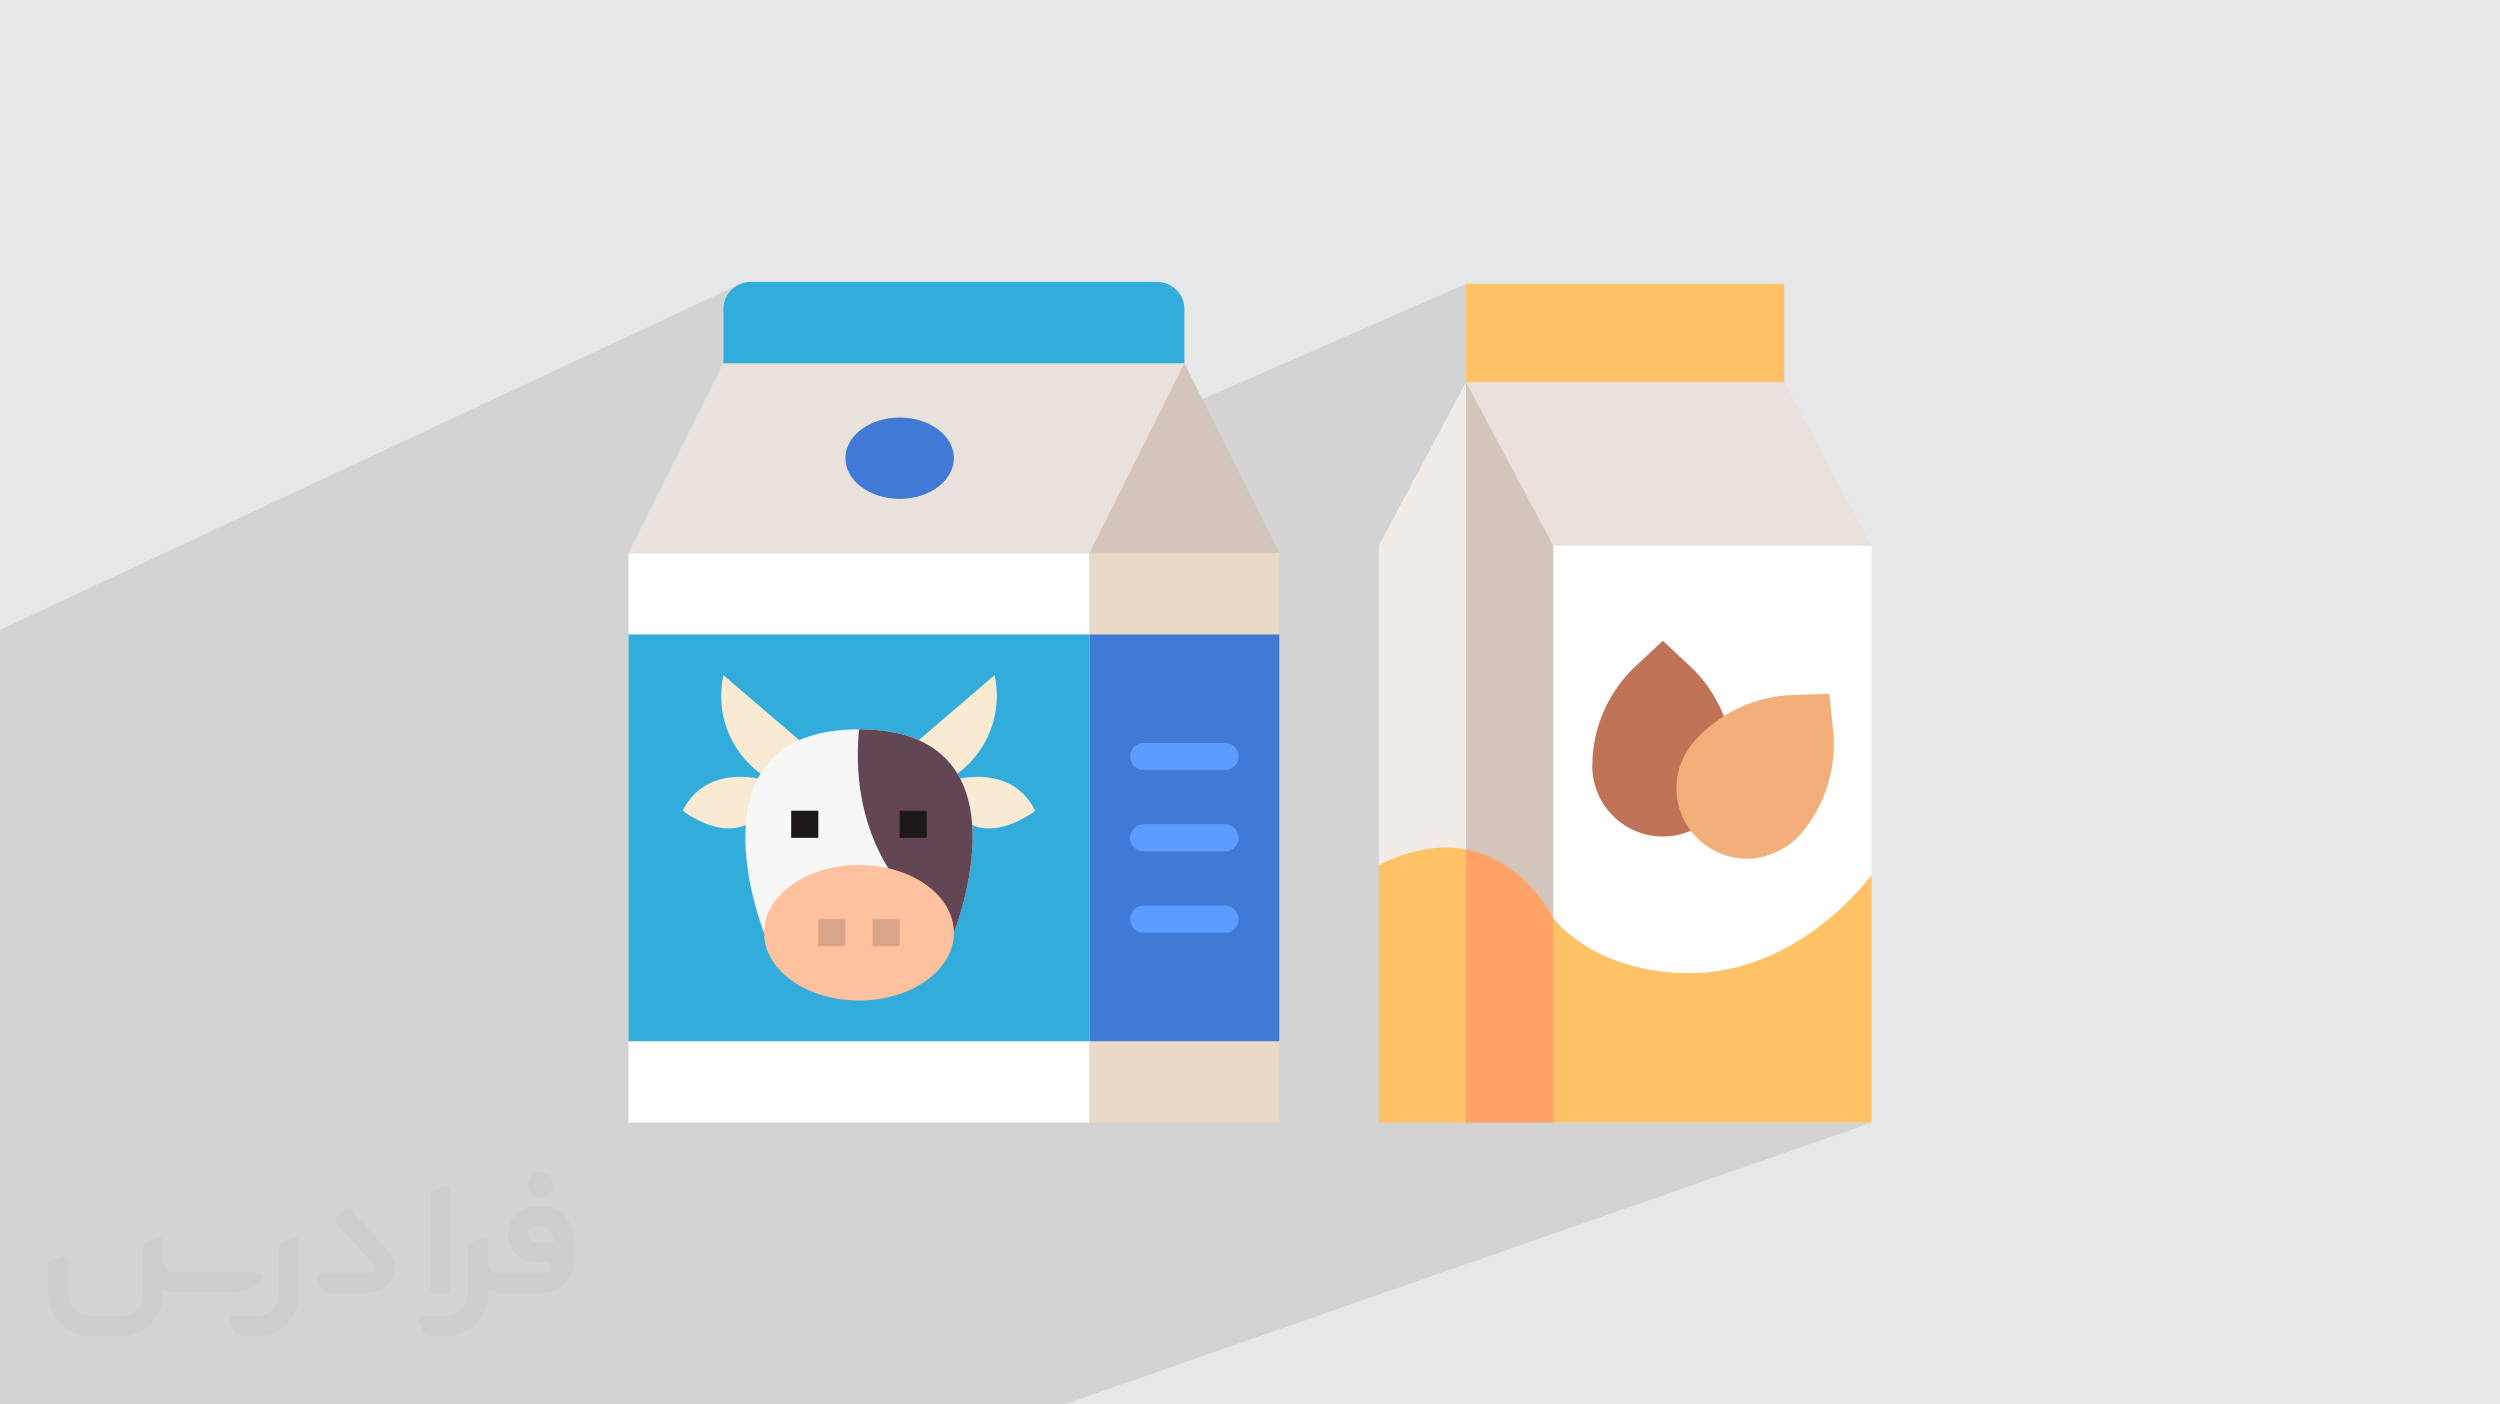 <?xml version="1.0" encoding="UTF-8"?>
<!DOCTYPE svg PUBLIC "-//W3C//DTD SVG 1.0//EN" "http://www.w3.org/TR/2001/REC-SVG-20010904/DTD/svg10.dtd">
<!-- Creator: CorelDRAW -->
<svg xmlns="http://www.w3.org/2000/svg" xml:space="preserve" width="94.192mm" height="52.917mm" version="1.0" style="shape-rendering:geometricPrecision; text-rendering:geometricPrecision; image-rendering:optimizeQuality; fill-rule:evenodd; clip-rule:evenodd"
viewBox="0 0 9404.92 5283.66"
 xmlns:xlink="http://www.w3.org/1999/xlink"
 xmlns:xodm="http://www.corel.com/coreldraw/odm/2003">
 <defs>
  <style type="text/css">
   <![CDATA[
    .fil14 {fill:#1C1719;fill-rule:nonzero}
    .fil4 {fill:#32ADDB;fill-rule:nonzero}
    .fil6 {fill:#407AD6;fill-rule:nonzero}
    .fil9 {fill:#5C9CFF;fill-rule:nonzero}
    .fil12 {fill:#634653;fill-rule:nonzero}
    .fil18 {fill:#BF7458;fill-rule:nonzero}
    .fil8 {fill:#D4C6BD;fill-rule:nonzero}
    .fil15 {fill:#D9A487;fill-rule:nonzero}
    .fil5 {fill:#E8DAC6;fill-rule:nonzero}
    .fil7 {fill:#EBE1DC;fill-rule:nonzero}
    .fil19 {fill:#F2AF79;fill-rule:nonzero}
    .fil17 {fill:#F2ECE9;fill-rule:nonzero}
    .fil11 {fill:#F7F7F7;fill-rule:nonzero}
    .fil10 {fill:#F8EAD3;fill-rule:nonzero}
    .fil20 {fill:#FFA368;fill-rule:nonzero}
    .fil13 {fill:#FFC19E;fill-rule:nonzero}
    .fil16 {fill:#FFC267;fill-rule:nonzero}
    .fil3 {fill:white;fill-rule:nonzero}
    .fil2 {fill:#373435;fill-rule:nonzero;fill-opacity:0.031}
    .fil1 {fill:#2B2A29;fill-opacity:0.102}
    .fil0 {fill:#E6E7E8}
   ]]>
  </style>
 </defs>
 <g id="Layer_x0020_1">
  <polygon class="fil0" points="-0,0 9404.92,0 9404.92,5283.66 -0,5283.66 "/>
  <polygon class="fil1" points="2746.17,1096.71 2823.4,1060.64 2746.17,1096.71 2738.81,1105.63 2729.41,1122.95 2723.46,1142.09 2721.38,1162.65 2721.38,1366.68 2885.43,1366.68 2823.4,1060.64 2885.43,1366.68 4455.59,1366.68 4350.6,1576.66 5515.13,1067.88 5515.13,1437.62 5534.18,1512.16 6712.12,1512.16 5647,1953.66 5653.19,1977.89 5672.41,1969.93 5680.81,2053.12 7040.58,2053.12 5733.43,2574.62 5737.64,2616.39 6255.45,2410.34 6357.23,2505.3 6366.84,2514.5 6376.2,2523.94 6385.28,2533.6 6394.1,2543.48 6402.66,2553.56 6410.92,2563.86 6418.92,2574.34 6426.64,2585.02 6434.08,2595.88 6441.23,2606.91 6448.1,2618.13 6454.67,2629.5 6460.95,2641.03 6466.94,2652.71 6472.62,2664.54 6478,2676.51 6481.66,2685.2 6575.4,2648.7 6587.71,2644.14 6600.14,2639.89 6612.68,2635.95 6625.32,2632.33 6638.07,2629.04 6650.9,2626.06 6663.82,2623.42 6676.82,2621.1 6689.89,2619.12 6703.03,2617.48 6716.23,2616.17 6729.48,2615.2 6742.78,2614.58 6881.9,2609.92 6896.21,2748.38 6897.41,2761.64 6898.25,2774.9 6898.75,2788.15 6898.91,2801.39 6898.72,2814.61 6898.19,2827.81 6897.33,2840.97 6896.12,2854.09 6894.59,2867.16 6892.72,2880.18 6890.53,2893.14 6888.01,2906.03 6885.17,2918.85 6881.99,2931.58 6878.51,2944.23 6874.69,2956.79 6870.57,2969.24 6866.14,2981.6 6861.38,2993.84 6856.32,3005.95 6850.95,3017.94 6845.27,3029.79 6839.29,3041.51 6833.01,3053.07 6826.43,3064.48 6819.55,3075.73 6812.38,3086.82 6804.91,3097.73 6797.15,3108.46 6789.1,3119 6780.76,3129.35 6772.15,3139.5 6763.06,3149.32 6753.3,3158.75 6742.91,3167.72 6731.94,3176.25 6720.43,3184.27 6708.43,3191.76 6695.99,3198.69 6683.16,3205.02 6669.97,3210.72 5833.1,3525.02 5829.22,3551.88 5843.35,3697.17 5946.49,3697.17 7040.58,3291.81 7039.8,3292.86 7037.5,3295.95 7033.67,3300.93 7028.36,3307.66 7021.57,3316.03 7013.32,3325.87 7003.65,3337.07 6992.55,3349.48 6980.08,3362.98 6966.23,3377.42 6951.04,3392.67 6934.5,3408.6 6916.67,3425.06 6897.55,3441.94 6877.15,3459.08 6855.51,3476.37 6832.65,3493.65 6808.58,3510.79 6783.32,3527.67 6756.9,3544.13 6729.33,3560.06 6700.65,3575.32 6670.86,3589.76 6639.99,3603.25 6608.05,3615.67 6385.78,3697.17 7006.43,3697.17 5833.26,4121.25 5843.35,4223.03 7040.58,4223.03 4002.51,5283.66 3679.38,5283.66 2888.84,5283.66 2888.83,5283.66 2617.54,5283.66 2583.52,5283.66 2278.22,5283.66 2059.49,5283.66 1930.05,5283.66 1701.24,5283.66 1664.53,5283.66 1571.8,5283.66 1291.73,5283.66 1265.8,5283.66 1171.62,5283.66 1150.44,5283.66 1074.49,5283.66 991.99,5283.66 752.16,5283.66 684.83,5283.66 520.48,5283.66 298.41,5283.66 273.91,5283.66 108.98,5283.66 32.89,5283.66 24.48,5283.66 -0,5283.66 -0,5277.22 -0,5266.22 -0,5263.18 -0,5235.63 -0,5209.41 -0,5187.16 -0,5147.79 -0,5092.51 -0,5070.83 -0,5045.9 -0,5024.8 -0,5021.42 -0,5014.93 -0,4933.56 -0,4913.39 -0,4906.11 -0,4899.56 -0,4862.02 -0,4860.37 -0,4831.47 -0,4818.62 -0,4812.76 -0,4775.3 -0,4758.57 -0,4753.21 -0,4749.7 -0,4737.64 -0,4699.78 -0,4670.77 -0,4640.8 -0,4639.64 -0,4628.55 -0,4570.69 -0,4544.73 -0,4533.56 -0,4532.71 -0,4439.35 -0,4417.56 -0,4403.61 -0,4389.6 -0,4323.47 -0,4317.6 -0,4294.42 -0,4284.45 -0,4268.67 -0,4252.62 -0,4214.52 -0,4170.43 -0,4126.33 -0,4109.66 -0,4106.78 -0,4101.15 -0,4100.49 -0,4069.41 -0,4051.1 -0,3863.39 -0,3831.65 -0,3831.63 -0,3798.64 -0,3711.33 -0,3477.44 -0,3423.3 -0,3387.96 -0,3331.19 -0,3135.88 -0,3062.71 -0,2619.61 -0,2429.75 -0,2379.16 -0,2369.37 2783.7,1068.66 2766.37,1078.07 2751.26,1090.53 "/>
  <g id="_2411353719040">
   <path class="fil2" d="M1125.4 4672.59l0 197.03c0,20.41 -3.74,40.82 -11.66,59.56 -7.92,18.74 -19.16,36.25 -33.74,50.4 -14.58,14.58 -31.65,25.82 -50.4,33.74 -18.74,7.92 -39.15,11.66 -59.56,11.66l-60.82 0c-7.08,0 -14.16,-2.08 -19.99,-6.25 -5.83,-4.16 -10.41,-9.58 -12.92,-16.25l-11.24 -29.16c-0.83,-2.5 -1.25,-5.41 -1.25,-8.33 0,-2.92 1.25,-5.42 2.92,-7.92 1.67,-2.5 3.74,-4.16 6.25,-5.41 2.5,-1.25 5.41,-2.09 7.91,-1.67l86.23 0c22.08,0 42.91,-8.75 58.73,-24.57 15.41,-15.42 24.15,-36.65 24.15,-58.73l0 -179.12c0,-3.33 1.26,-6.66 3.33,-9.58 2.09,-2.92 5,-5 7.92,-6.25l40.82 -15.83c2.5,-0.84 5.41,-1.25 8.33,-0.84 2.92,0.42 5.42,1.26 7.5,2.92 2.09,1.67 4.17,3.75 5.42,6.25 1.25,2.92 2.08,5.83 2.08,8.33z"/>
   <path class="fil2" d="M2033.88 4536.8l-15 0c-59.57,0 -109.13,48.73 -108.31,107.88 0.42,27.5 12.08,54.16 31.66,73.32 19.57,19.57 46.23,30.4 74.14,30.4l39.57 0c5.42,0 10.41,2.08 14.17,5.83 3.74,3.74 5.83,8.75 5.83,14.16 0,5.42 -2.09,10.41 -5.83,14.17 -3.75,3.74 -8.75,5.83 -14.17,5.83l-179.11 0c-10.83,0 -20.83,-4.58 -28.33,-12.08 -7.5,-7.5 -11.66,-17.91 -12.08,-28.33l0 -74.98c0,-2.92 -0.83,-5.41 -2.08,-7.92 -1.25,-2.5 -3.33,-4.57 -5.42,-6.24 -2.08,-1.67 -4.99,-2.51 -7.5,-2.92 -2.92,-0.42 -5.41,0 -8.33,0.83l-41.24 15.83c-2.92,1.25 -5.83,3.33 -7.92,6.25 -2.08,2.92 -2.92,6.25 -2.92,9.58l0 179.12c0,22.08 -8.75,43.32 -24.15,58.73 -15.42,15.42 -36.65,24.57 -58.73,24.57l-86.64 0.01c-2.92,0 -5.42,0.83 -7.92,2.08 -2.5,1.25 -4.58,3.33 -6.25,5.42 -1.66,2.5 -2.5,4.99 -2.92,7.5 -0.41,2.92 0,5.41 1.26,8.33l11.24 29.16c2.5,6.67 7.08,12.5 12.91,16.66 5.83,4.16 12.91,6.25 20,5.83l60.81 0c41.24,0 80.81,-16.25 109.97,-45.82 29.16,-29.16 45.81,-68.74 45.81,-109.97l0 -18.32c15.84,7.91 33.33,12.08 50.82,12.08l157.03 0c30.41,0 59.99,-12.08 81.65,-33.74 21.66,-21.67 33.74,-50.82 33.74,-81.65l0 -85.81c0,-33.32 -13.33,-65.39 -36.65,-89.14 -23.74,-23.74 -55.82,-36.65 -89.14,-36.65zm50.39 136.2l-66.64 0c-7.92,0 -15.42,-2.5 -21.25,-7.91 -5.83,-5.42 -9.59,-12.5 -10.41,-20.42 0,-4.16 0.42,-8.75 2.08,-12.91 1.67,-4.16 3.75,-7.91 6.67,-10.82 5.83,-5.42 13.75,-8.76 21.66,-8.76l7.09 0c16.25,0 31.65,6.25 42.9,17.91 11.66,11.25 17.91,26.66 17.91,42.91z"/>
   <path class="fil2" d="M1694.39 4478.9l0 367.39c0,2.08 -0.42,4.57 -1.25,6.66 -0.84,2.09 -2.09,4.16 -3.75,5.83 -1.67,1.67 -3.33,2.92 -5.41,3.74 -2.09,0.84 -4.16,1.26 -6.67,1.26l-40.82 0c-2.08,0 -4.58,-0.42 -6.66,-1.26 -2.09,-0.83 -4.16,-2.08 -5.42,-3.74 -1.66,-1.67 -2.92,-3.74 -3.74,-5.83 -0.83,-2.09 -1.25,-4.58 -1.25,-6.66l0 -351.57c0,-3.32 0.83,-6.66 2.92,-9.58 2.08,-2.92 4.58,-5 7.91,-6.25l40.83 -15.83c2.5,-0.84 5.41,-1.25 8.33,-1.25 2.92,0.41 5.41,1.25 7.5,2.92 2.5,1.66 4.16,3.74 5.41,6.24 1.25,2.09 2.09,5 2.09,7.92z"/>
   <path class="fil2" d="M1391.56 4863.79l-153.7 0c-7.08,0 -14.17,-2.09 -20,-6.25 -5.83,-4.16 -10.41,-9.99 -13.33,-16.66l-11.24 -28.74c-0.83,-2.51 -1.25,-5.42 -0.83,-8.34 0.41,-2.92 1.25,-5.41 2.92,-7.91 1.66,-2.51 3.74,-4.16 6.24,-5.42 2.51,-1.25 5.42,-2.08 7.92,-2.08l184.11 0c3.33,0 6.66,-1.25 9.58,-2.92 2.93,-2.09 5,-4.58 6.67,-7.92 1.25,-3.33 1.67,-6.66 1.25,-9.99 -0.42,-3.33 -2.08,-6.67 -4.16,-9.17l-141.63 -154.12c-2.92,-3.33 -4.58,-7.92 -4.58,-12.5 0,-4.58 2.09,-8.75 5.83,-12.08l29.58 -27.49c3.33,-2.92 7.92,-4.58 12.5,-4.58 4.58,0.42 8.75,2.09 12.08,5.83l140.37 152.87c55.41,59.57 12.5,157.46 -69.56,157.46z"/>
   <path class="fil2" d="M977.53 4817.97l-20 17.07c-20.83,17.91 -47.49,27.91 -74.98,27.91l-211.19 0c-19.57,0 -39.15,-4.16 -57.06,-12.49l0 16.25c0,20.82 -4.16,41.65 -12.08,60.81 -7.91,19.16 -19.57,36.65 -34.57,51.65 -14.58,14.58 -32.07,26.24 -51.65,34.58 -19.16,7.91 -39.99,12.07 -60.82,12.07l-114.55 0.01c-20.83,0 -41.66,-4.17 -60.82,-12.08 -19.16,-7.92 -36.65,-19.58 -51.65,-34.58 -14.58,-14.58 -26.24,-32.07 -34.57,-51.65 -7.92,-19.16 -12.08,-39.98 -12.08,-60.81l0 -107.89c0,-3.33 1.25,-6.66 2.92,-9.58 2.09,-2.92 4.58,-5 7.92,-6.25l40.82 -15.83c2.5,-0.84 5.41,-1.26 8.33,-0.84 2.92,0.42 5.42,1.25 7.5,2.92 2.09,1.67 4.16,3.75 5.42,6.25 1.25,2.5 2.08,5 2.08,7.92l0 128.71c0,20.83 8.34,40.82 22.92,55.41 14.58,14.58 34.57,22.91 55.4,22.91l125.79 0c20.83,0 40.41,-8.34 54.99,-22.92 14.58,-14.58 22.92,-34.57 22.92,-55.4l0 -184.11c0,-3.33 1.25,-6.67 2.92,-9.59 2.08,-2.92 4.57,-4.99 7.91,-6.24l40.82 -15.84c2.51,-0.83 5.42,-1.25 8.34,-0.83 2.92,0.42 5.41,1.25 7.91,2.92 2.51,1.67 4.17,3.74 5.42,6.25 1.25,2.5 2.08,5.41 2.08,7.91l0 70.4c0,11.66 4.58,23.32 12.92,31.65 8.33,8.34 19.57,13.33 31.65,13.33l307.4 0c3.33,0 7.09,0.84 9.59,2.92 2.92,2.09 5,5 6.25,7.92 1.25,3.33 1.25,6.66 0.41,10.41 0,3.74 -2.08,6.66 -4.57,8.75z"/>
   <path class="fil2" d="M2033.88 4503.89c25.82,0 47.07,-21.25 47.07,-47.07 0,-25.83 -21.25,-47.07 -47.07,-47.07 -25.83,0 -47.08,21.24 -47.08,47.07 0,25.82 21.25,47.07 47.08,47.07z"/>
  </g>
  <polygon class="fil3" points="2364.34,2080.77 4098.56,2080.77 4098.56,4223.03 2364.34,4223.03 "/>
  <polygon class="fil4" points="2364.34,2386.81 4098.56,2386.81 4098.56,3916.99 2364.34,3916.99 "/>
  <polygon class="fil5" points="4098.56,2080.77 4812.63,2080.77 4812.63,4223.03 4098.56,4223.03 "/>
  <polygon class="fil6" points="4098.56,2386.81 4812.63,2386.81 4812.63,3916.99 4098.56,3916.99 "/>
  <polygon class="fil7" points="4098.56,2080.77 2364.34,2080.77 2721.38,1366.68 4455.59,1366.68 "/>
  <polygon class="fil8" points="4455.59,1366.68 4098.55,2080.76 4812.63,2080.77 "/>
  <path class="fil4" d="M2823.4 1060.64l1530.18 0c56.33,0 102.02,45.68 102.02,102.01l0 204.03 -1734.21 0 0 -204.03c0.01,-56.32 45.69,-102.01 102.02,-102.01l0 0z"/>
  <ellipse class="fil6" cx="3384.46" cy="1723.72" rx="204.02" ry="153.02"/>
  <path class="fil9" d="M4608.61 2896.86l-306.04 0c-28.17,0 -51,-22.85 -51,-51 0,-28.17 22.84,-51.01 51,-51.01l306.04 0c28.17,0 51,22.85 51,51.01 0,28.16 -22.84,51 -51,51z"/>
  <path class="fil9" d="M4608.61 3202.9l-306.04 0c-28.17,0 -51,-22.85 -51,-51 0,-28.17 22.84,-51.01 51,-51.01l306.04 0c28.17,0 51,22.85 51,51.01 0,28.16 -22.84,51 -51,51z"/>
  <path class="fil9" d="M4608.61 3508.94l-306.04 0c-28.17,0 -51,-22.85 -51,-51 0,-28.17 22.84,-51.01 51,-51.01l306.04 0c28.17,0 51,22.85 51,51.01 0,28.16 -22.84,51 -51,51z"/>
  <path class="fil10" d="M2925.41 2947.87c-129.41,-58.66 -212.58,-187.72 -212.58,-329.81 0,-26.31 2.88,-52.61 8.54,-78.25l357.04 306.04 -153 102.03z"/>
  <path class="fil10" d="M2925.41 2947.87c0,0 -255.03,-102.01 -357.05,102.02 0,0 255.03,204.02 357.05,-102.02z"/>
  <path class="fil10" d="M3537.48 2947.87c129.41,-58.66 212.58,-187.72 212.58,-329.81 0,-26.31 -2.88,-52.61 -8.54,-78.25l-357.05 306.04 153.01 102.03z"/>
  <path class="fil10" d="M3537.48 2947.87c0,0 255.02,-102.01 357.04,102.02 0,0 -255.02,204.02 -357.04,-102.02z"/>
  <path class="fil11" d="M2874.41 3508.94c0,0 -306.05,-765.09 357.04,-765.09 663.09,0 357.04,765.09 357.04,765.09l-714.08 0z"/>
  <path class="fil12" d="M3231.45 2743.85c-51.01,561.07 357.04,765.09 357.04,765.09 0,0 306.04,-765.09 -357.04,-765.09z"/>
  <ellipse class="fil13" cx="3231.45" cy="3508.94" rx="357.04" ry="255.03"/>
  <polygon class="fil14" points="2976.41,3049.88 3078.43,3049.88 3078.43,3151.9 2976.41,3151.9 "/>
  <polygon class="fil14" points="3384.47,3049.88 3486.48,3049.88 3486.48,3151.9 3384.47,3151.9 "/>
  <polygon class="fil15" points="3078.43,3457.93 3180.45,3457.93 3180.45,3559.94 3078.43,3559.94 "/>
  <polygon class="fil15" points="3282.45,3457.93 3384.47,3457.93 3384.47,3559.94 3282.45,3559.94 "/>
  <polygon class="fil16" points="5515.13,1067.88 6712.12,1067.88 6712.12,1512.16 5515.13,1512.16 "/>
  <polygon class="fil3" points="7040.58,3291.81 7040.58,2053.12 5672.41,1969.93 5754.08,2779.25 5843.35,3697.17 7006.43,3697.17 "/>
  <polygon class="fil7" points="6712.62,1437.62 5515.13,1437.62 5672.41,2053.12 7040.58,2053.12 "/>
  <polygon class="fil8" points="5843.35,2053.12 5515.13,1437.62 5453.5,2567.39 5515.13,3475.73 5843.35,3697.17 "/>
  <polygon class="fil17" points="5186.93,2053.12 5186.93,3254.29 5515.13,3475.73 5515.13,1437.62 "/>
  <path class="fil16" d="M5843.35 3453.96c0,0 150.19,206.97 513.15,206.97 418.59,0 684.07,-369.12 684.07,-369.12l0 931.22 -1197.23 0 -45.2 -455.83 45.2 -313.24z"/>
  <path class="fil18" d="M6255.45 3146.98c-146.32,0 -265.37,-119.05 -265.37,-265.37 0,-142.17 59.62,-279.33 163.58,-376.31l101.79 -94.96 101.78 94.96c103.96,96.98 163.58,234.14 163.58,376.31 0,146.32 -119.04,265.37 -265.36,265.37z"/>
  <path class="fil19" d="M6896.21 2748.38l-14.31 -138.46 -139.12 4.66c-142.09,4.76 -277.18,68.95 -370.62,176.09 -46.59,53.42 -69.58,121.79 -64.75,192.5 4.83,70.72 36.91,135.33 90.33,181.91 48.76,42.52 109.94,65.39 174.03,65.38 76.45,0 153.79,-37.55 200.38,-90.97 93.45,-107.14 138.66,-249.7 124.06,-391.12z"/>
  <path class="fil20" d="M5843.35 3453.96c0,0 -104.25,-216.4 -328.21,-258.44l-61.63 530.97 61.62 496.54 328.21 0 0 -769.07 0.01 0z"/>
  <path class="fil16" d="M5186.93 3254.29l0 968.73 328.2 0 0 -1027.49c-89.81,-16.85 -198.86,-5.71 -328.2,58.76z"/>
 </g>
</svg>
